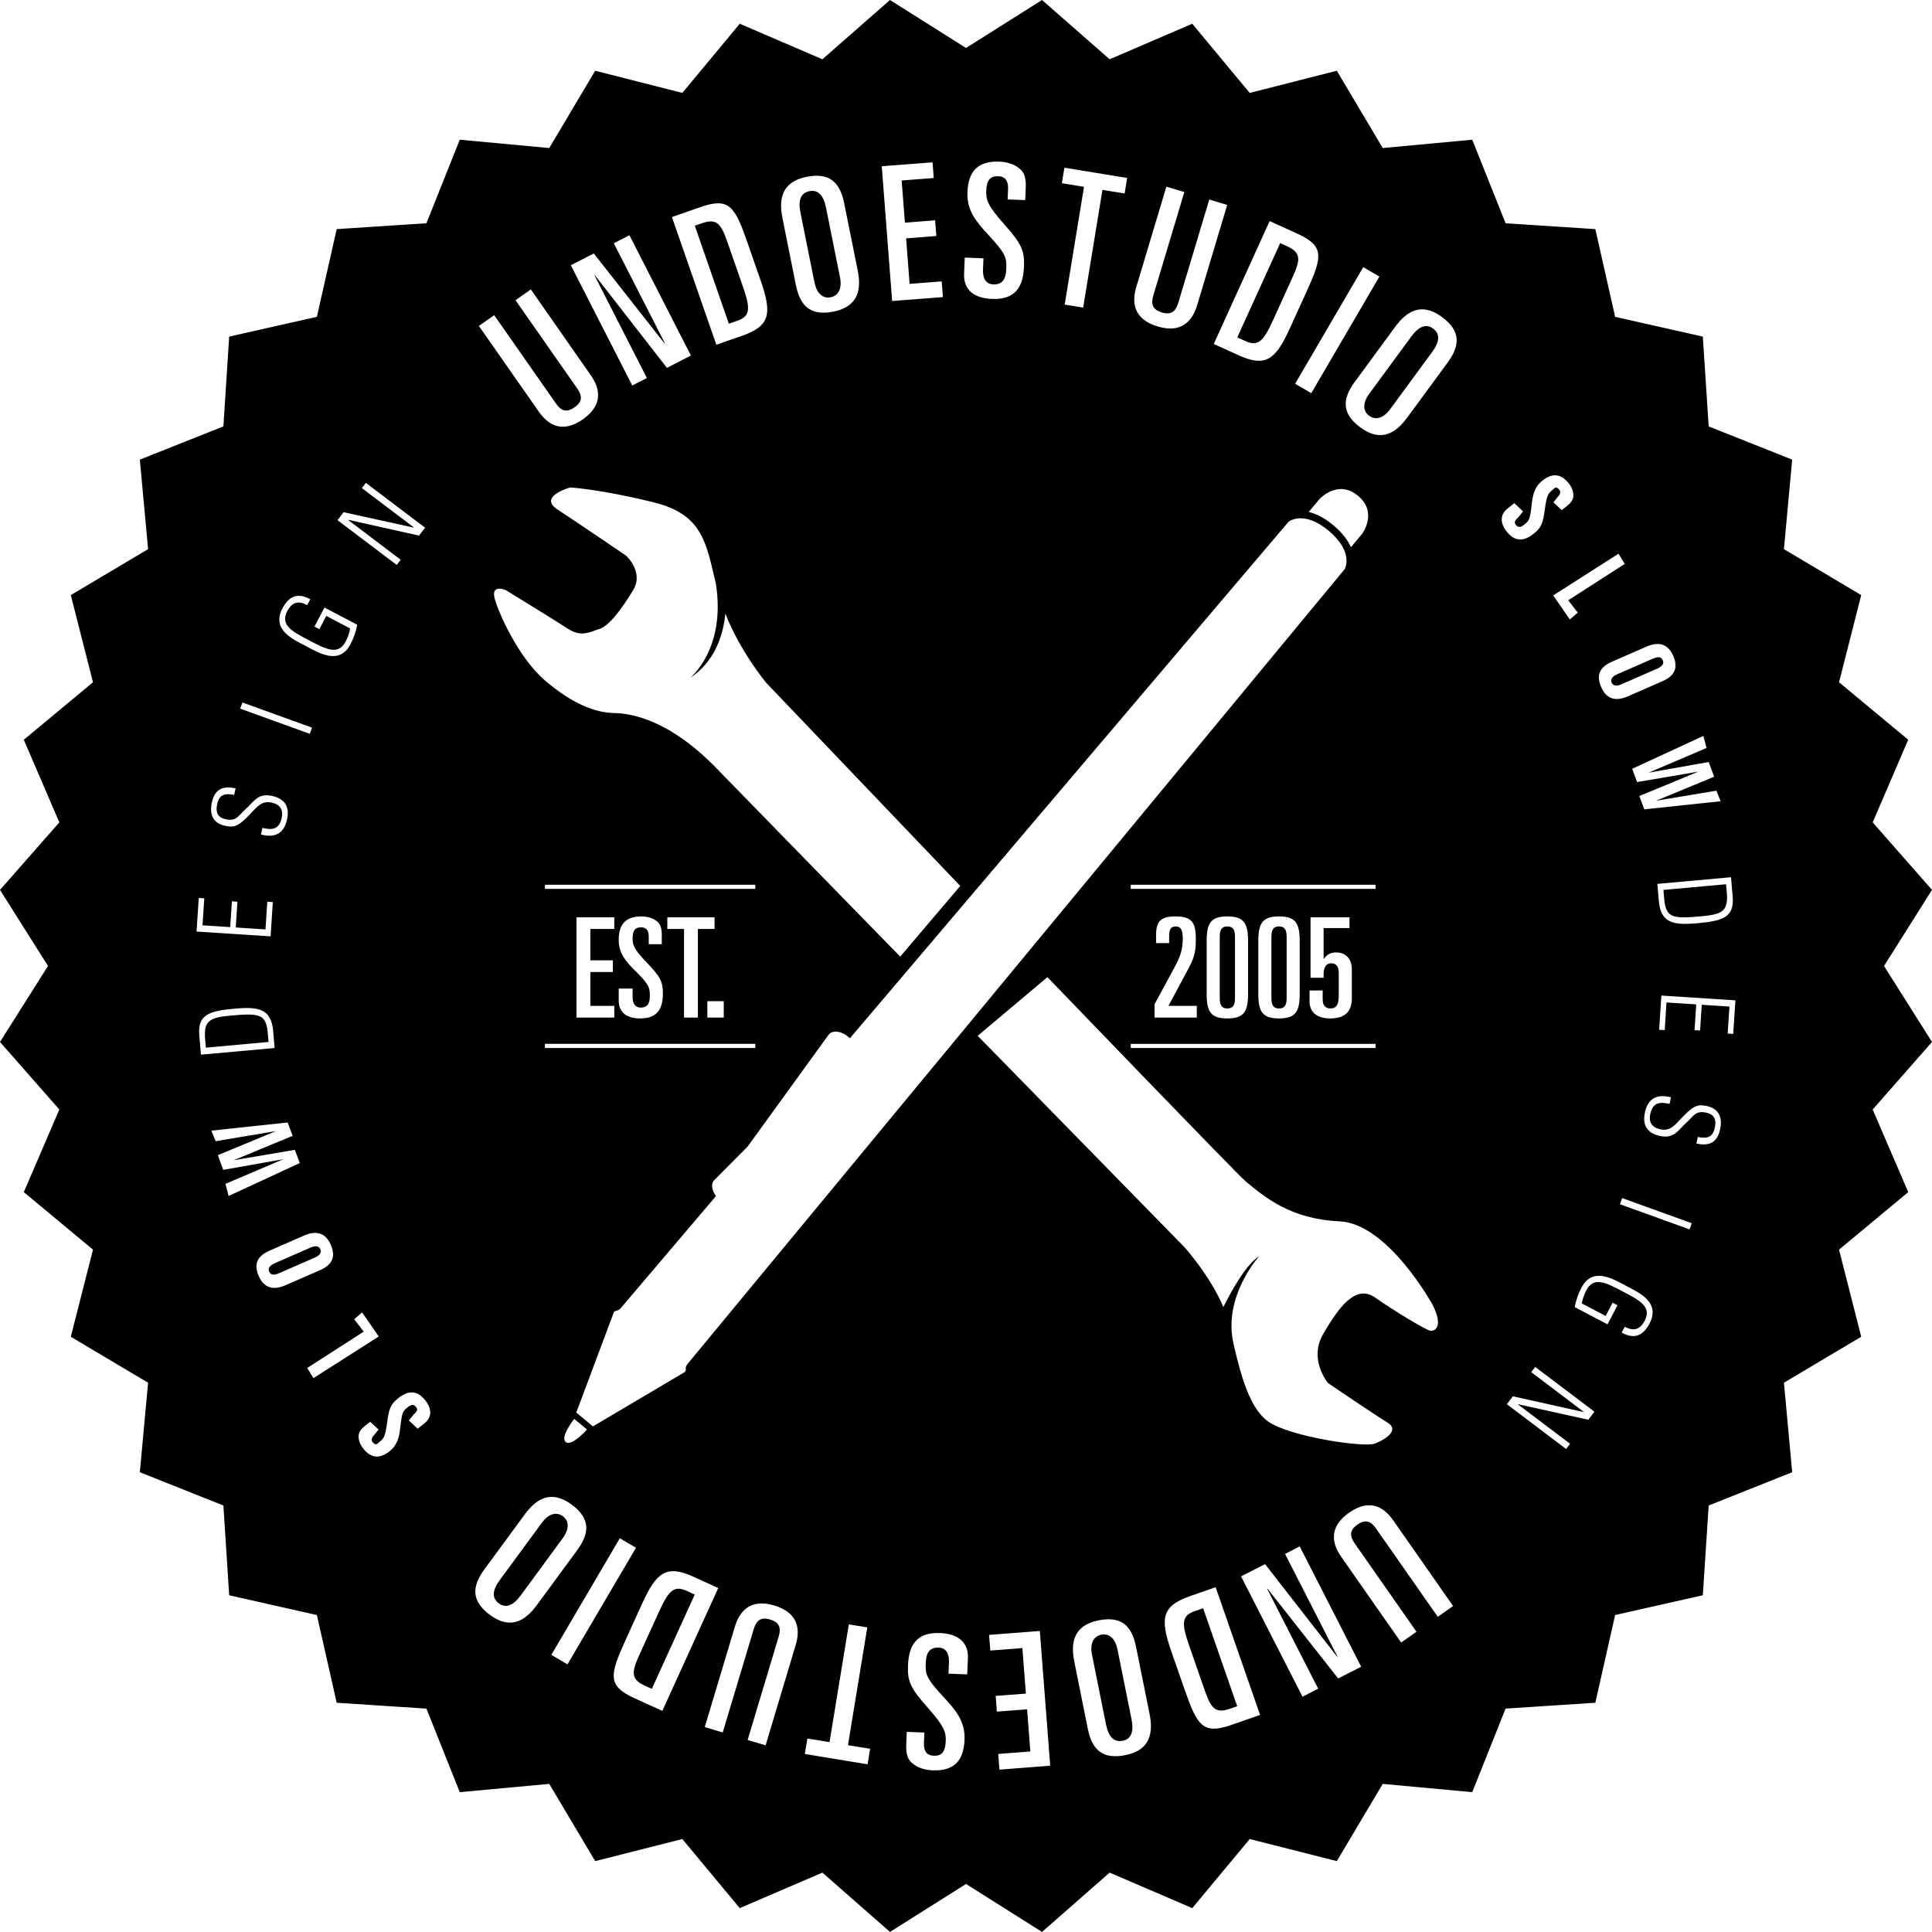 <?xml version="1.0" encoding="UTF-8" standalone="no"?><!DOCTYPE svg PUBLIC "-//W3C//DTD SVG 1.1//EN" "http://www.w3.org/Graphics/SVG/1.1/DTD/svg11.dtd"><svg width="100%" height="100%" viewBox="0 0 100 100" version="1.1" xmlns="http://www.w3.org/2000/svg" xmlns:xlink="http://www.w3.org/1999/xlink" xml:space="preserve" style="fill-rule:evenodd;clip-rule:evenodd;stroke-linejoin:round;stroke-miterlimit:1.414;"><path d="M97.516,49.998l2.484,-3.937l-3.07,-3.495l1.839,-4.277l-3.581,-2.975l1.148,-4.512l-4,-2.378l0.427,-4.633l-4.322,-1.721l-0.303,-4.648l-4.539,-1.022l-1.025,-4.541l-4.645,-0.303l-1.726,-4.324l-4.633,0.43l-2.377,-4l-4.508,1.147l-2.974,-3.58l-4.277,1.839l-3.499,-3.068l-3.934,2.483l-3.936,-2.483l-3.498,3.068l-4.278,-1.839l-2.972,3.58l-4.51,-1.147l-2.378,4l-4.632,-0.43l-1.725,4.324l-4.645,0.303l-1.026,4.541l-4.539,1.022l-0.299,4.648l-4.325,1.721l0.427,4.633l-4,2.378l1.148,4.512l-3.581,2.975l1.839,4.277l-3.071,3.495l2.485,3.937l-2.485,3.934l3.071,3.496l-1.839,4.276l3.581,2.977l-1.148,4.51l4,2.378l-0.427,4.633l4.325,1.723l0.299,4.646l4.539,1.023l1.026,4.54l4.645,0.304l1.725,4.324l4.632,-0.428l2.378,3.997l4.51,-1.143l2.972,3.576l4.278,-1.837l3.498,3.07l3.936,-2.483l3.934,2.483l3.499,-3.07l4.277,1.837l2.974,-3.576l4.508,1.143l2.377,-3.997l4.633,0.428l1.726,-4.324l4.645,-0.304l1.025,-4.54l4.539,-1.023l0.303,-4.646l4.322,-1.723l-0.427,-4.633l4,-2.378l-1.148,-4.51l3.581,-2.977l-1.839,-4.276l3.07,-3.496l-2.484,-3.934Zm-47.453,36.667l-0.969,-0.036l0.024,-0.572c0.019,-0.465 -0.143,-0.761 -0.53,-0.778c-0.514,-0.018 -0.653,0.325 -0.671,0.78c-0.026,0.591 -0.004,0.787 0.963,1.822c0.594,0.644 1.084,1.226 1.044,2.174c-0.046,1.144 -0.6,1.618 -1.655,1.577c-0.524,-0.018 -0.895,-0.21 -1.117,-0.429c-0.159,-0.163 -0.265,-0.411 -0.245,-0.902l0.027,-0.66l0.912,0.035l-0.023,0.551c-0.017,0.398 0.137,0.637 0.516,0.651c0.398,0.015 0.589,-0.2 0.612,-0.743c0.02,-0.475 -0.065,-0.768 -0.918,-1.732c-0.909,-1.025 -1.069,-1.37 -1.035,-2.213c0.045,-1.096 0.497,-1.708 1.651,-1.664c0.89,0.034 1.485,0.436 1.45,1.308l-0.036,0.831Zm1.668,4.931l-0.063,-0.812l1.662,-0.127l-0.167,-2.184l-1.566,0.12l-0.061,-0.812l1.564,-0.12l-0.182,-2.356l-1.661,0.127l-0.063,-0.811l2.627,-0.202l0.537,6.974l-2.627,0.203Zm-6.825,-0.276l-3.247,-0.534l0.131,-0.801l1.147,0.186l0.998,-6.093l0.956,0.155l-1,6.097l1.147,0.186l-0.132,0.804Zm13.353,-0.475c-1.225,0.245 -1.743,-0.313 -1.958,-1.377l-0.696,-3.468c-0.194,-0.959 -0.05,-1.869 1.252,-2.129c1.216,-0.246 1.733,0.312 1.946,1.377l0.699,3.468c0.193,0.96 0.049,1.869 -1.243,2.129Zm-17.074,-5.7l-1.557,5.193l-0.93,-0.279l1.606,-5.348c0.136,-0.457 0.039,-0.741 -0.444,-0.885c-0.474,-0.142 -0.711,0.041 -0.846,0.496l-1.606,5.35l-0.929,-0.28l1.557,-5.192c0.235,-0.78 0.779,-1.478 2.042,-1.099c1.273,0.382 1.341,1.264 1.107,2.044Zm16.657,0.236c-0.119,-0.589 -0.447,-0.849 -0.836,-0.77c-0.4,0.081 -0.603,0.447 -0.484,1.037l0.723,3.6c0.137,0.673 0.428,0.942 0.866,0.854c0.426,-0.085 0.592,-0.445 0.456,-1.12l-0.725,-3.601Zm5.906,3.897c-1.484,0.516 -1.776,0.063 -2.444,-1.859l-0.685,-1.97c-0.589,-1.693 -0.472,-2.328 0.976,-2.833l1.327,-0.461l2.3,6.61l-1.474,0.513Zm-29.465,-0.722l-1.419,-0.646c-1.426,-0.647 -1.324,-1.176 -0.483,-3.026l0.862,-1.894c0.741,-1.63 1.265,-2.009 2.656,-1.375l1.278,0.58l-2.894,6.361Zm27.551,-5.16c-0.678,0.234 -0.682,0.638 -0.285,1.772l0.789,2.27c0.34,0.981 0.555,1.275 1.333,1.004l0.367,-0.127l-1.764,-5.072l-0.44,0.153Zm7.43,3.481l-3.662,-4.653l-0.016,0.009l2.644,5.175l-0.813,0.412l-3.179,-6.226l1.242,-0.635l3.732,4.794l0.016,-0.009l-2.714,-5.313l0.76,-0.388l3.181,6.227l-1.191,0.607Zm-33.727,-4.536c-0.653,-0.295 -0.933,-0.009 -1.428,1.084l-0.995,2.185c-0.43,0.944 -0.477,1.304 0.273,1.646l0.352,0.158l2.221,-4.879l-0.423,-0.194Zm-6.164,3.805l-0.836,-0.491l3.545,-6.035l0.837,0.492l-3.546,6.034Zm45.046,-2.461l-3.195,-4.57c-0.272,-0.389 -0.552,-0.487 -0.966,-0.198c-0.405,0.283 -0.409,0.583 -0.136,0.973l3.195,4.569l-0.793,0.558l-3.102,-4.437c-0.466,-0.665 -0.675,-1.523 0.404,-2.282c1.087,-0.762 1.821,-0.273 2.287,0.394l3.1,4.436l-0.794,0.557Zm-46.636,-0.6c-0.58,0.788 -1.347,1.292 -2.408,0.514c-1.007,-0.739 -0.943,-1.497 -0.301,-2.371l2.092,-2.849c0.58,-0.788 1.347,-1.292 2.416,-0.507c0.998,0.733 0.935,1.491 0.293,2.366l-2.092,2.847Zm1.353,-4.603c-0.329,-0.242 -0.736,-0.146 -1.091,0.339l-2.172,2.956c-0.408,0.555 -0.409,0.95 -0.052,1.213c0.352,0.258 0.729,0.138 1.135,-0.416l2.172,-2.957c0.356,-0.485 0.327,-0.901 0.008,-1.135Zm-7.161,-4.815l-0.357,0.284l-0.454,-0.428l0.257,-0.318c0.256,-0.204 0.155,-0.328 0.117,-0.377c-0.121,-0.154 -0.241,-0.144 -0.44,0.015c-0.226,0.184 -0.295,0.239 -0.373,0.997c-0.058,0.514 -0.135,0.935 -0.556,1.272c-0.235,0.188 -0.45,0.28 -0.658,0.28c-0.255,0 -0.486,-0.134 -0.707,-0.412c-0.172,-0.214 -0.256,-0.453 -0.241,-0.677c0.013,-0.172 0.109,-0.324 0.315,-0.488l0.282,-0.224l0.434,0.401l-0.249,0.312c-0.087,0.07 -0.139,0.239 -0.07,0.326c0.195,0.238 0.25,0.096 0.403,-0.028c0.17,-0.136 0.263,-0.239 0.356,-0.947c0.099,-0.762 0.195,-0.977 0.573,-1.28c0.551,-0.44 1,-0.402 1.399,0.1c0.362,0.449 0.351,0.883 -0.031,1.192Zm60.238,-0.183l-3.632,-0.8l0.002,0.016l2.683,2.029l-0.204,0.271l-3.066,-2.319l0.31,-0.409l3.667,0.816l-0.004,-0.014l-2.712,-2.052l0.206,-0.27l3.065,2.317l-0.315,0.415Zm-27.998,-22.906c0,0 9.828,10.208 10.246,10.557c1.013,0.844 2.351,1.965 4.868,2.081c2.518,0.108 4.826,4.327 4.826,4.327c0.577,1.141 0.109,1.395 -0.156,1.325c-0.265,-0.073 -1.804,-0.993 -2.819,-1.705c-1.015,-0.718 -1.899,0.523 -2.687,1.875c-0.786,1.338 0.251,2.554 0.251,2.554c0,0 2.457,1.666 3.08,2.045c0.622,0.374 -0.082,0.857 -0.65,1.081c-0.567,0.22 -4.369,-0.347 -5.514,-1.127c-0.965,-0.664 -1.44,-2.397 -1.822,-4.078c-0.535,-2.45 1.344,-4.495 1.344,-4.495c-0.674,0.42 -1.41,1.731 -1.86,2.635c-0.68,-1.618 -2.008,-3.093 -2.008,-3.093l-10.708,-10.947l3.609,-3.035Zm-24.493,22.862l0.66,0.55c0,0 -0.793,0.902 -1.1,0.647c-0.304,-0.26 0.44,-1.197 0.44,-1.197Zm5.865,-2.843c-0.072,0.09 -0.102,0.167 -0.091,0.265c0.005,0.007 0.005,0.02 0.005,0.02c0.002,0.004 0.002,0.012 0.002,0.012l-0.007,0.012c-0.001,0.028 -0.007,0.052 -0.028,0.076c-0.006,0.007 -0.032,0.04 -0.032,0.04l-4.746,2.809l-0.861,-0.719l1.928,-5.148l0.003,0c0.003,-0.024 0.013,-0.044 0.029,-0.065c0.026,-0.031 0.064,-0.045 0.101,-0.052c0.005,-0.003 0.011,-0.005 0.011,-0.005c0.091,-0.018 0.174,-0.068 0.235,-0.139c0.02,-0.023 1.966,-2.313 4.924,-5.796c-0.225,-0.294 -0.271,-0.646 -0.091,-0.824l1.732,-1.743l4.194,-5.79c0.182,-0.232 0.614,-0.198 0.967,0.08c0.047,0.038 0.09,0.076 0.129,0.111c10.001,-11.778 22.7,-26.731 22.7,-26.731c0,0 0.765,-0.641 2.089,0.467c1.319,1.111 0.825,1.975 0.825,1.975c0,0 -33.922,41.034 -34.018,41.145Zm-19.364,0.735l-0.32,-0.526l2.925,-1.882l-0.495,-0.64l0.41,-0.354l0.861,1.247l-3.381,2.155Zm69.159,-2.834c-0.341,0.649 -0.793,0.837 -1.444,0.476l0.159,-0.3c0.446,0.234 0.783,0.165 1.031,-0.31c0.385,-0.732 -0.272,-1.065 -1.127,-1.514c-0.855,-0.45 -1.504,-0.802 -1.889,-0.07c-0.135,0.259 -0.212,0.494 -0.234,0.686l1.231,0.648l0.36,-0.687l0.253,0.134l-0.517,0.986l-1.697,-0.891c0.065,-0.351 0.183,-0.689 0.351,-1.008c0.579,-1.103 1.641,-0.445 2.3,-0.098c0.657,0.344 1.802,0.844 1.223,1.948Zm-71.179,-1.836c-0.358,0 -0.631,-0.204 -0.807,-0.605c-0.27,-0.619 -0.094,-1.038 0.553,-1.322l1.772,-0.775c0.679,-0.301 1.136,-0.133 1.399,0.467c0.269,0.613 0.092,1.032 -0.555,1.316l-1.773,0.774c-0.221,0.097 -0.414,0.145 -0.589,0.145Zm2.379,-1.999c-0.044,-0.103 -0.128,-0.156 -0.244,-0.156c-0.075,0 -0.159,0.021 -0.252,0.062l-1.841,0.804c-0.152,0.069 -0.255,0.143 -0.304,0.22c-0.043,0.069 -0.044,0.142 -0.007,0.226c0.08,0.184 0.252,0.199 0.537,0.069l1.841,-0.802c0.114,-0.052 0.37,-0.192 0.27,-0.423Zm70.868,-1.03l-3.602,-1.303l0.115,-0.318l3.602,1.302l-0.115,0.319Zm-75.617,-1.729l-0.165,-0.627l2.996,-1.276l-3.11,0.55l-0.278,-0.76l3.005,-1.245l-3.12,0.522l-0.221,-0.547l3.95,-0.42l0.257,0.69l-3.055,1.264l3.168,-0.54l0.259,0.683l-3.686,1.706Zm77.199,-3.443c-0.166,0.781 -0.686,0.845 -1.227,0.728l0.072,-0.338c0.465,0.09 0.771,0.035 0.88,-0.475c0.087,-0.405 0.001,-0.69 -0.441,-0.785c-0.556,-0.119 -0.632,0.158 -1.03,0.52c-0.433,0.39 -0.634,0.844 -1.361,0.686c-0.671,-0.144 -0.925,-0.556 -0.785,-1.212c0.157,-0.734 0.622,-0.976 1.349,-0.788l-0.073,0.343c-0.415,-0.089 -0.854,-0.151 -0.998,0.521c-0.094,0.437 0.095,0.701 0.526,0.792c0.509,0.108 0.728,-0.198 1.177,-0.668c0.603,-0.631 0.833,-0.614 1.21,-0.54c0.65,0.135 0.833,0.604 0.701,1.216Zm-78.717,-4.88c-0.092,-1.067 0.52,-1.255 1.82,-1.372c1.267,-0.116 1.905,0.012 2.005,1.163l0.073,0.873l-3.812,0.345l-0.086,-1.009Zm60.884,0.663l0,-0.213l-12.671,0l0,0.213l12.671,0Zm-32.105,0l0,-0.214l-10.889,0l0,0.214l10.889,0Zm-27.157,-1.677c-1.095,0.098 -1.398,0.275 -1.319,1.214l0.039,0.445l3.243,-0.294l-0.035,-0.413c-0.087,-1.019 -0.37,-1.094 -1.928,-0.952Zm77.774,0.948l-0.287,-0.019l0.092,-1.396l-1.433,-0.094l-0.087,1.333l-0.286,-0.019l0.086,-1.333l-1.539,-0.1l-0.092,1.433l-0.287,-0.019l0.115,-1.772l3.832,0.248l-0.114,1.738Zm-27.254,-2.08l0,-2.72c0,-0.934 0.216,-1.281 1.069,-1.281c0.858,0 1.074,0.347 1.074,1.281l0,2.72c0,0.934 -0.216,1.279 -1.074,1.279c-0.853,0 -1.069,-0.345 -1.069,-1.279Zm2.673,0l0,-2.72c0,-0.934 0.217,-1.281 1.071,-1.281c0.856,0 1.072,0.347 1.072,1.281l0,2.72c0,0.934 -0.216,1.279 -1.072,1.279c-0.854,0 -1.071,-0.345 -1.071,-1.279Zm4.719,-3.397l0,-0.559l-2.016,0l0,3.128l0.677,0l0,-0.208c0,-0.353 0.159,-0.541 0.395,-0.541c0.224,0 0.389,0.131 0.389,0.497l0,1.108c0,0.301 0,0.734 -0.424,0.734c-0.287,0 -0.408,-0.174 -0.408,-0.469l0,-0.46l-0.679,0l0,0.562c0,0.539 0.352,0.884 1.066,0.884c0.818,0 1.122,-0.404 1.122,-1.044l0,-1.48c0,-0.661 -0.417,-0.892 -0.798,-0.892c-0.259,0 -0.462,0.064 -0.647,0.331l-0.016,0l0,-1.591l1.339,0Zm-35.595,0.834l0,-0.488c0,-0.366 -0.086,-0.547 -0.208,-0.661c-0.173,-0.157 -0.454,-0.289 -0.842,-0.289c-0.784,0 -1.179,0.368 -1.179,1.215c0,0.706 0.38,1.125 0.841,1.585c0.748,0.739 0.769,0.883 0.769,1.323c0,0.338 -0.093,0.596 -0.474,0.596c-0.289,0 -0.418,-0.216 -0.418,-0.561l0,-0.424l-0.718,0l0,0.617c0,0.649 0.453,0.929 1.114,0.929c0.856,0 1.172,-0.467 1.172,-1.279c0,-0.628 -0.13,-0.879 -0.834,-1.613c-0.661,-0.689 -0.734,-0.905 -0.734,-1.258c0,-0.403 0.138,-0.567 0.432,-0.567c0.28,0 0.404,0.171 0.404,0.466l0,0.409l0.675,0Zm26.225,3.193l1.086,-2.028c0.281,-0.546 0.331,-0.862 0.331,-1.444c0,-0.856 -0.218,-1.159 -1.051,-1.159c-0.8,0 -1.006,0.282 -1.006,0.979l0,0.402l0.676,0l0,-0.337c0,-0.36 0.071,-0.525 0.345,-0.525c0.23,0 0.36,0.137 0.36,0.618c0,0.553 -0.115,0.913 -0.402,1.454l-1.059,1.954l0,0.691l2.187,0l0,-0.605l-1.467,0Zm-28.683,-3.982l0,-0.604l-1.957,0l0,5.191l1.957,0l0,-0.605l-1.239,0l0,-1.753l1.165,0l0,-0.605l-1.165,0l0,-1.624l1.239,0Zm5.19,0l0,-0.604l-2.445,0l0,0.604l0.864,0l0,4.587l0.718,0l0,-4.587l0.863,0Zm0.476,4.587l0,-0.849l-0.849,0l0,0.849l0.849,0Zm26.462,-1.122l0,-2.949c0,-0.322 0,-0.646 -0.398,-0.646c-0.393,0 -0.393,0.324 -0.393,0.646l0,2.949c0,0.325 0,0.649 0.393,0.649c0.398,0 0.398,-0.324 0.398,-0.649Zm2.673,0l0,-2.949c0,-0.322 0,-0.646 -0.396,-0.646c-0.393,0 -0.393,0.324 -0.393,0.646l0,2.949c0,0.325 0,0.649 0.393,0.649c0.396,0 0.396,-0.324 0.396,-0.649Zm-29.46,-11.729c-2.406,-2.497 -4.354,-2.895 -5.348,-2.912c-0.995,-0.021 -2.146,-0.471 -3.549,-1.659c-1.404,-1.185 -2.454,-3.555 -2.641,-4.289c-0.186,-0.736 0.57,-0.421 0.57,-0.421c0,0 2.559,1.568 3.243,2.016c0.691,0.443 1.127,0.15 1.626,-0.003c0.5,-0.161 1.147,-1.042 1.729,-1.993c0.582,-0.951 -0.365,-1.799 -0.365,-1.799c0,0 -2.487,-1.699 -3.538,-2.381c-1.046,-0.684 0.652,-1.147 0.652,-1.147c0,0 1.589,0.093 4.328,0.772c2.551,0.635 2.701,2.113 3.209,4.203c0.537,3.398 -1.335,4.885 -1.335,4.885c1.228,-0.809 1.706,-2.114 1.827,-3.327c0.78,1.989 2.127,3.592 2.127,3.592l10.031,10.501l-3.107,3.657c-1.456,-1.493 -8.584,-8.786 -9.459,-9.695Zm-26.849,6.66l0.286,0.019l-0.092,1.396l1.434,0.093l0.087,-1.333l0.286,0.019l-0.086,1.333l1.539,0.1l0.093,-1.433l0.286,0.019l-0.114,1.772l-3.833,-0.248l0.114,-1.737Zm79.396,-0.066c0.092,1.068 -0.52,1.256 -1.82,1.373c-1.267,0.116 -1.907,-0.015 -2.005,-1.165l-0.074,-0.871l3.813,-0.345l0.086,1.008Zm-1.622,1.014c1.093,-0.099 1.398,-0.275 1.319,-1.215l-0.039,-0.444l-3.243,0.294l0.035,0.412c0.087,1.019 0.371,1.095 1.928,0.953Zm-48.968,-1.42l0,-0.213l-10.889,0l0,0.213l10.889,0Zm32.105,0l0,-0.213l-12.671,0l0,0.213l12.671,0Zm-60.232,-4.475c0.166,-0.782 0.685,-0.845 1.227,-0.728l-0.073,0.339c-0.465,-0.09 -0.77,-0.036 -0.879,0.473c-0.087,0.406 -0.002,0.693 0.441,0.787c0.555,0.119 0.633,-0.158 1.03,-0.52c0.433,-0.39 0.633,-0.845 1.361,-0.688c0.672,0.145 0.925,0.557 0.785,1.213c-0.157,0.734 -0.623,0.977 -1.349,0.788l0.072,-0.343c0.417,0.09 0.855,0.151 1,-0.519c0.093,-0.44 -0.096,-0.702 -0.527,-0.793c-0.51,-0.11 -0.728,0.196 -1.177,0.667c-0.603,0.632 -0.833,0.615 -1.209,0.539c-0.651,-0.132 -0.835,-0.601 -0.702,-1.215Zm77.198,-3.441l0.167,0.624l-2.997,1.278l3.11,-0.552l0.279,0.762l-3.005,1.244l3.12,-0.521l0.221,0.546l-3.952,0.421l-0.255,-0.691l3.055,-1.263l-3.17,0.54l-0.257,-0.686l3.684,-1.702Zm-75.616,-1.731l3.602,1.303l-0.115,0.32l-3.603,-1.304l0.116,-0.319Zm73.245,-3.029c0.361,0 0.632,0.204 0.809,0.605c0.27,0.619 0.094,1.037 -0.553,1.322l-1.773,0.776c-0.678,0.301 -1.135,0.132 -1.398,-0.468c-0.269,-0.615 -0.092,-1.032 0.555,-1.316l1.773,-0.774c0.221,-0.098 0.412,-0.145 0.587,-0.145Zm-2.377,2c0.045,0.101 0.127,0.154 0.245,0.154c0.074,0 0.158,-0.02 0.251,-0.061l1.84,-0.805c0.154,-0.068 0.256,-0.141 0.305,-0.219c0.042,-0.067 0.044,-0.141 0.006,-0.226c-0.079,-0.186 -0.25,-0.199 -0.537,-0.07l-1.84,0.804c-0.115,0.05 -0.371,0.193 -0.27,0.423Zm-68.8,-3.836c0.341,-0.648 0.793,-0.836 1.443,-0.478l-0.157,0.302c-0.448,-0.234 -0.783,-0.165 -1.033,0.309c-0.384,0.734 0.273,1.067 1.128,1.515c0.855,0.45 1.503,0.801 1.888,0.07c0.136,-0.258 0.213,-0.494 0.235,-0.686l-1.231,-0.647l-0.36,0.685l-0.253,-0.131l0.518,-0.988l1.696,0.892c-0.065,0.35 -0.183,0.688 -0.351,1.008c-0.58,1.104 -1.64,0.445 -2.3,0.097c-0.658,-0.344 -1.803,-0.843 -1.223,-1.948Zm69.157,-2.834l0.323,0.526l-2.925,1.883l0.493,0.64l-0.41,0.353l-0.86,-1.244l3.379,-2.158Zm-65.989,-2.151l3.633,0.799l-0.002,-0.015l-2.684,-2.03l0.206,-0.27l3.065,2.319l-0.311,0.408l-3.665,-0.816l0.002,0.014l2.712,2.054l-0.205,0.268l-3.065,-2.317l0.314,-0.414Zm52.705,1.138l-0.565,0.676c-0.15,-0.337 -0.421,-0.728 -0.905,-1.132c-0.488,-0.412 -0.917,-0.606 -1.281,-0.693l0.567,-0.676c0,0 0.946,-1.033 1.989,-0.158c1.047,0.874 0.195,1.983 0.195,1.983Zm7.534,-1.321l0.357,-0.284l0.453,0.427l-0.257,0.317c-0.254,0.204 -0.154,0.33 -0.118,0.377c0.124,0.155 0.244,0.145 0.442,-0.014c0.225,-0.184 0.294,-0.238 0.374,-0.997c0.058,-0.514 0.134,-0.935 0.554,-1.271c0.235,-0.188 0.452,-0.28 0.66,-0.28c0.254,0 0.485,0.135 0.706,0.411c0.171,0.214 0.257,0.453 0.242,0.678c-0.014,0.172 -0.111,0.322 -0.316,0.486l-0.282,0.227l-0.434,-0.402l0.249,-0.313c0.086,-0.069 0.139,-0.239 0.07,-0.324c-0.196,-0.241 -0.251,-0.097 -0.404,0.027c-0.17,0.136 -0.261,0.238 -0.355,0.946c-0.1,0.763 -0.195,0.977 -0.573,1.28c-0.551,0.442 -0.999,0.402 -1.4,-0.098c-0.361,-0.45 -0.35,-0.885 0.032,-1.193Zm-3.098,-7.556l-2.092,2.848c-0.579,0.788 -1.347,1.293 -2.416,0.508c-0.998,-0.733 -0.935,-1.49 -0.293,-2.365l2.093,-2.849c0.578,-0.788 1.346,-1.293 2.408,-0.513c1.007,0.739 0.942,1.497 0.3,2.371Zm-49.345,-2.457l3.194,4.57c0.272,0.389 0.553,0.487 0.966,0.196c0.405,-0.282 0.41,-0.581 0.138,-0.971l-3.195,-4.57l0.793,-0.558l3.1,4.438c0.467,0.665 0.676,1.523 -0.403,2.282c-1.087,0.763 -1.82,0.272 -2.286,-0.395l-3.101,-4.436l0.794,-0.556Zm48.597,0.693c-0.35,-0.257 -0.727,-0.137 -1.134,0.417l-2.172,2.957c-0.356,0.484 -0.326,0.902 -0.007,1.137c0.328,0.24 0.736,0.143 1.09,-0.339l2.173,-2.959c0.408,-0.552 0.409,-0.949 0.05,-1.213Zm-3.616,-3.18l0.836,0.489l-3.526,6.034l-0.836,-0.487l3.526,-6.036Zm-39.826,-0.707l3.66,4.656l0.018,-0.01l-2.643,-5.175l0.81,-0.413l3.181,6.225l-1.241,0.637l-3.731,-4.796l-0.018,0.011l2.712,5.313l-0.758,0.386l-3.18,-6.226l1.19,-0.608Zm34.981,-1.678l1.417,0.645c1.428,0.65 1.328,1.178 0.485,3.027l-0.862,1.893c-0.74,1.631 -1.263,2.01 -2.656,1.377l-1.277,-0.581l2.893,-6.361Zm-29.464,-0.722c1.484,-0.515 1.776,-0.063 2.444,1.86l0.684,1.969c0.589,1.693 0.471,2.331 -0.975,2.833l-1.328,0.462l-2.299,-6.61l1.474,-0.514Zm28.211,6.936c0.653,0.296 0.932,0.008 1.429,-1.082l0.994,-2.187c0.428,-0.943 0.476,-1.302 -0.273,-1.644l-0.352,-0.159l-2.221,4.879l0.423,0.193Zm-5.649,-2.804l1.557,-5.191l0.93,0.278l-1.605,5.35c-0.137,0.455 -0.04,0.739 0.443,0.883c0.474,0.142 0.71,-0.041 0.848,-0.496l1.605,-5.349l0.928,0.28l-1.557,5.193c-0.235,0.778 -0.778,1.476 -2.042,1.097c-1.271,-0.382 -1.342,-1.263 -1.107,-2.045Zm-20.649,1.749c0.677,-0.234 0.682,-0.636 0.287,-1.77l-0.791,-2.271c-0.339,-0.98 -0.555,-1.274 -1.334,-1.004l-0.365,0.127l1.763,5.073l0.44,-0.155Zm3.575,-7.447c1.226,-0.247 1.743,0.312 1.957,1.377l0.697,3.468c0.194,0.959 0.051,1.867 -1.251,2.129c-1.216,0.244 -1.734,-0.313 -1.949,-1.377l-0.695,-3.468c-0.195,-0.959 -0.051,-1.869 1.241,-2.129Zm13.353,-0.474l3.248,0.531l-0.131,0.803l-1.147,-0.186l-0.999,6.093l-0.956,-0.157l1,-6.095l-1.147,-0.186l0.132,-0.803Zm-6.825,-0.277l0.061,0.811l-1.66,0.127l0.168,2.185l1.563,-0.122l0.064,0.812l-1.564,0.122l0.18,2.355l1.663,-0.128l0.062,0.813l-2.628,0.202l-0.537,-6.976l2.628,-0.201Zm1.667,4.929l0.969,0.038l-0.024,0.571c-0.019,0.465 0.143,0.762 0.53,0.779c0.514,0.018 0.654,-0.326 0.673,-0.781c0.025,-0.591 0.003,-0.786 -0.963,-1.823c-0.594,-0.643 -1.085,-1.224 -1.046,-2.174c0.047,-1.142 0.601,-1.616 1.656,-1.576c0.523,0.02 0.894,0.208 1.117,0.431c0.159,0.161 0.266,0.408 0.245,0.9l-0.027,0.659l-0.911,-0.032l0.023,-0.553c0.016,-0.398 -0.139,-0.638 -0.517,-0.65c-0.397,-0.015 -0.59,0.2 -0.612,0.741c-0.02,0.476 0.065,0.77 0.918,1.733c0.909,1.026 1.069,1.371 1.034,2.214c-0.043,1.095 -0.496,1.708 -1.649,1.664c-0.892,-0.034 -1.486,-0.437 -1.451,-1.308l0.035,-0.833Zm-7.778,1.284c0.119,0.589 0.447,0.85 0.836,0.771c0.399,-0.079 0.603,-0.446 0.484,-1.036l-0.723,-3.6c-0.136,-0.675 -0.428,-0.942 -0.864,-0.855c-0.429,0.085 -0.594,0.446 -0.457,1.12l0.724,3.6Z"/></svg>